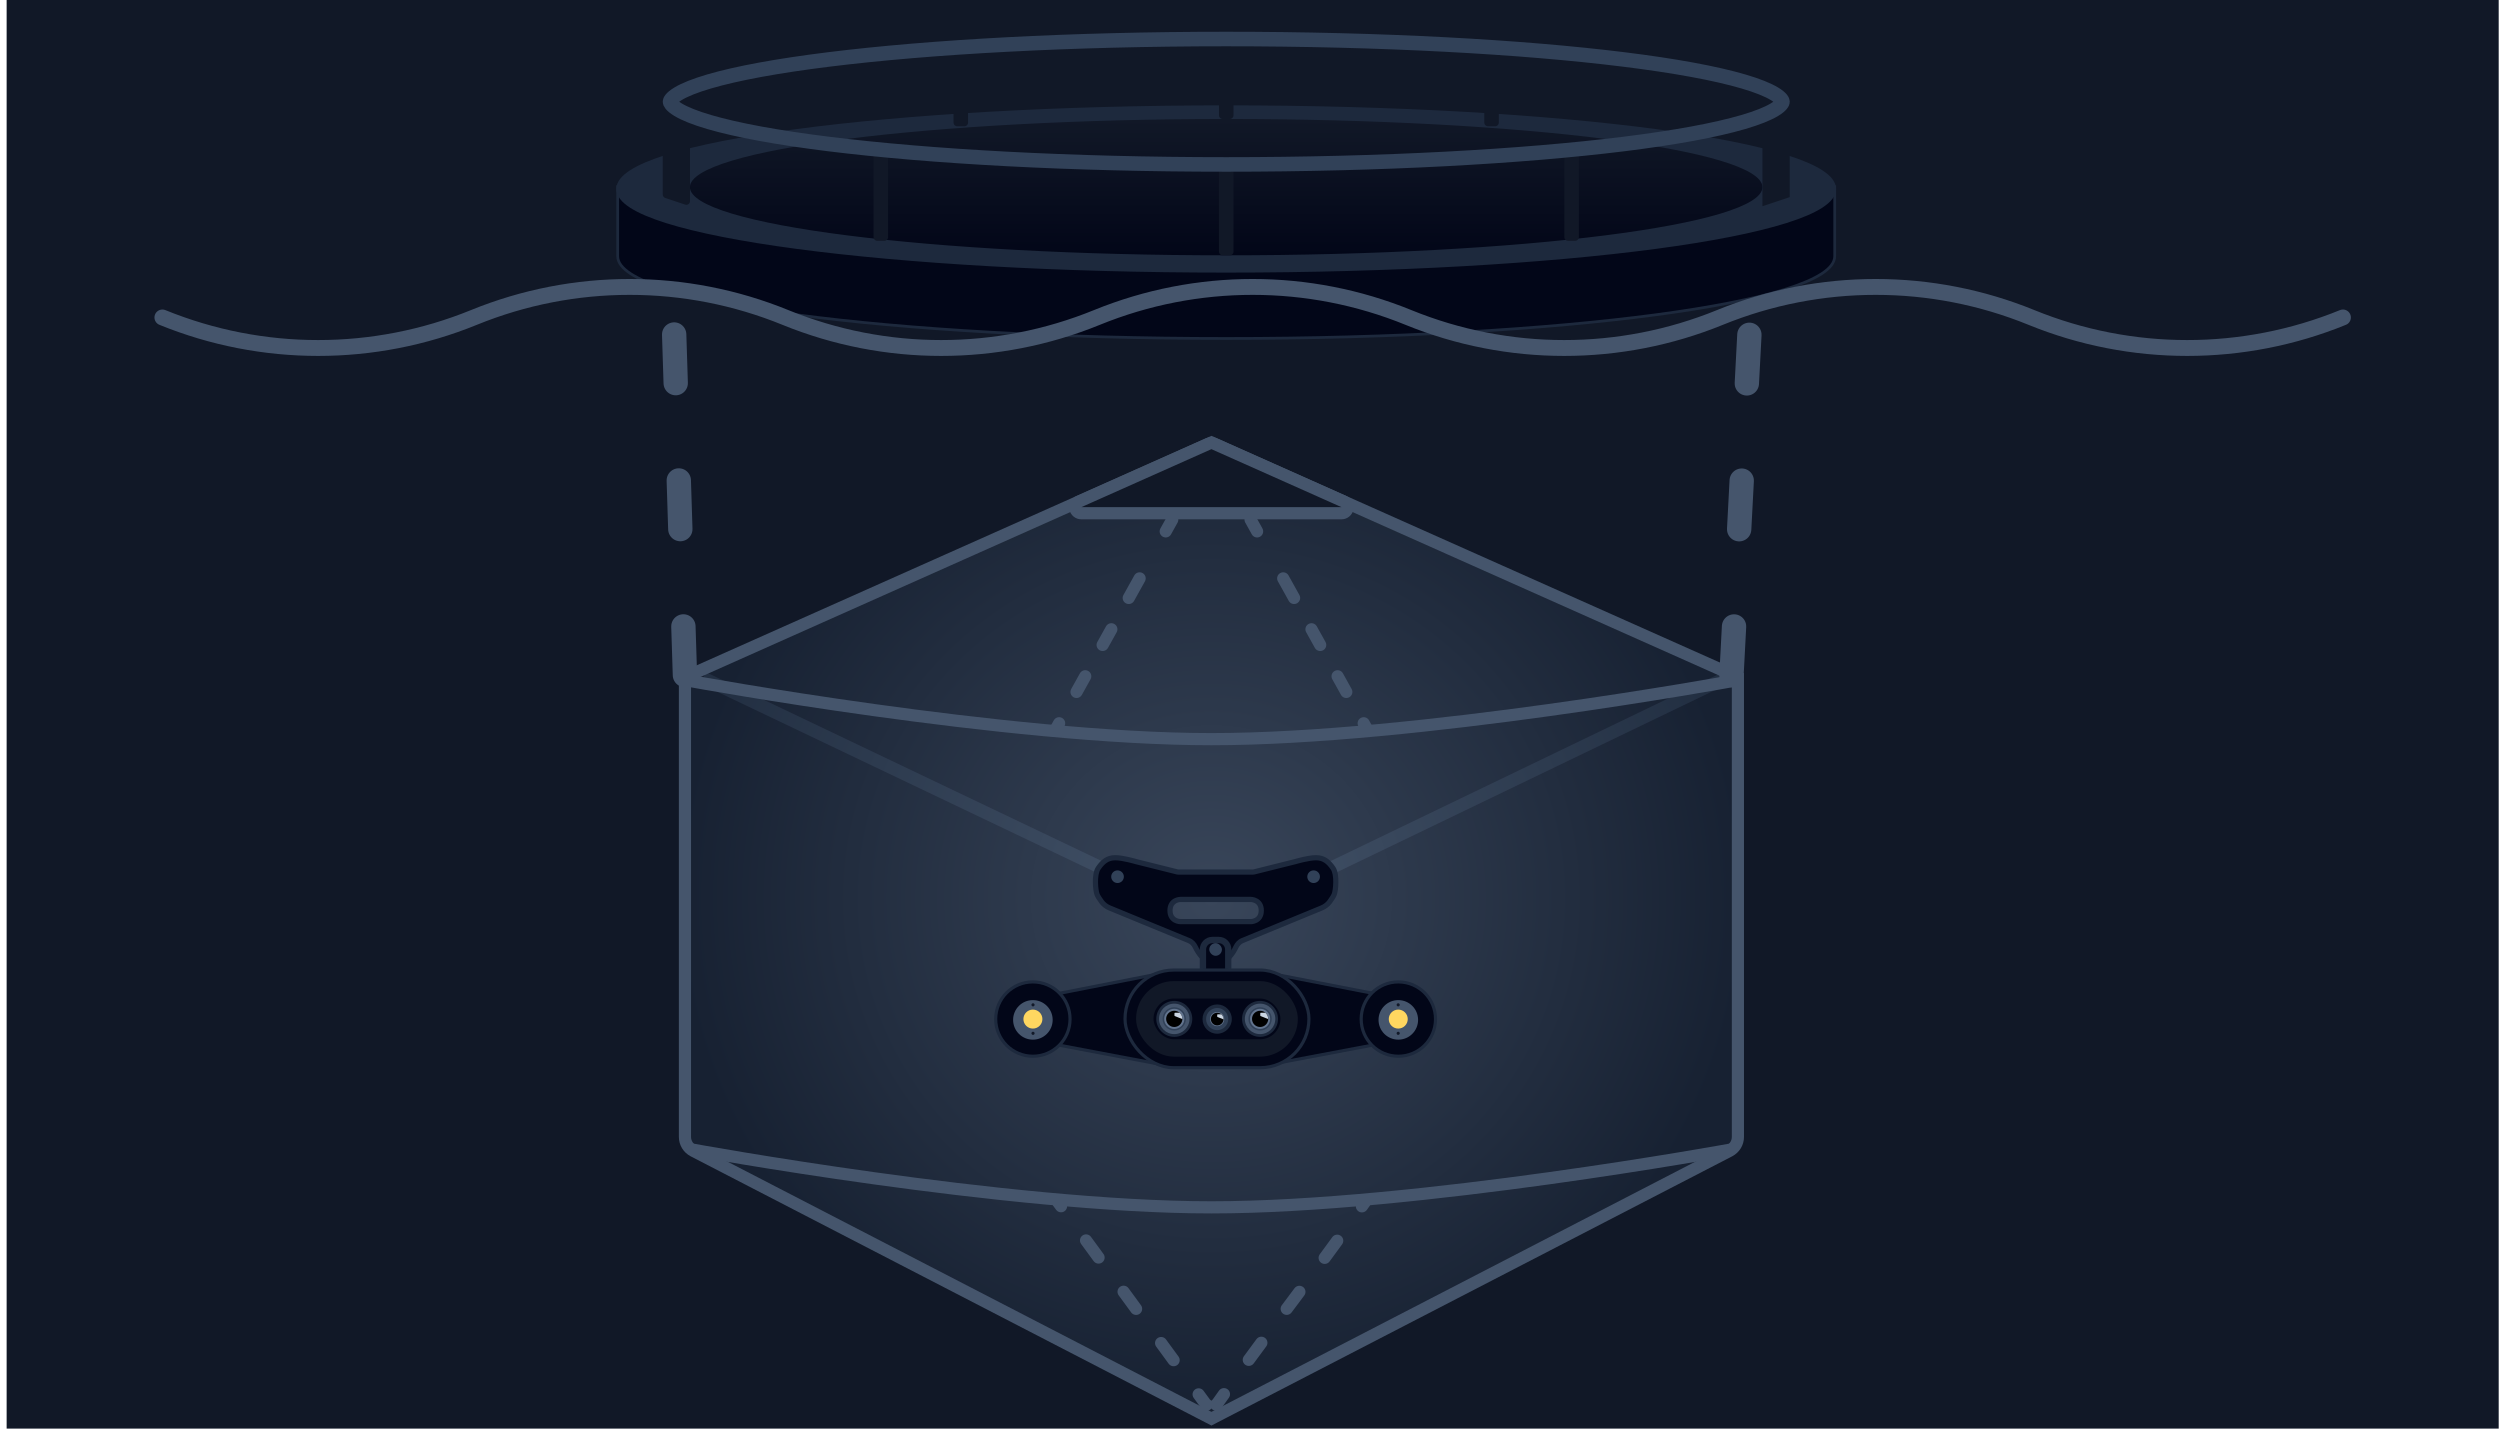 <svg width="315" height="180" viewBox="0 0 315 180" fill="none" xmlns="http://www.w3.org/2000/svg">
<rect width="314" height="180" transform="translate(0.836)" fill="#111827"/>
<g filter="url(#filter0_i_4392_3322)">
<path d="M162.93 112.062L217.399 85.826" stroke="#314158" stroke-width="1.595"/>
<path d="M162.93 112.062L217.399 85.826" stroke="black" stroke-opacity="0.2" stroke-width="1.595"/>
</g>
<g filter="url(#filter1_i_4392_3322)">
<path d="M143.597 112.059L88.602 85.824" stroke="#314158" stroke-width="1.595"/>
<path d="M143.597 112.059L88.602 85.824" stroke="black" stroke-opacity="0.2" stroke-width="1.595"/>
</g>
<path d="M218.976 143.252C218.976 143.994 218.562 144.674 217.902 145.015L152.992 178.574L152.64 178.756L152.288 178.574L87.377 145.015C86.718 144.674 86.304 143.994 86.304 143.252V85.329L86.758 85.127L119.543 70.51L135.936 63.202L152.327 55.894L152.64 55.754L152.952 55.894L169.344 63.202L185.736 70.51L218.521 85.127L218.976 85.329V143.252Z" fill="url(#paint0_radial_4392_3322)" fill-opacity="0.5" stroke="#45556C" stroke-width="1.533"/>
<path d="M152.326 55.894C152.525 55.805 152.752 55.805 152.95 55.894L169.343 63.202C169.673 63.349 169.856 63.708 169.78 64.061C169.705 64.415 169.393 64.669 169.031 64.669H136.246C135.884 64.669 135.571 64.415 135.496 64.061C135.421 63.708 135.603 63.35 135.934 63.202L152.326 55.894Z" fill="#111827" stroke="#45556C" stroke-width="1.533" stroke-linejoin="round"/>
<path d="M151.817 176.769L152.435 176.316H152.435L151.817 176.769ZM153.444 176.754L154.069 177.198L154.069 177.198L153.444 176.754ZM142.77 74.356L143.441 74.728L142.77 74.356ZM148.375 65.847C148.58 65.477 148.447 65.01 148.077 64.804C147.707 64.599 147.24 64.732 147.034 65.102L147.705 65.475L148.375 65.847ZM162.507 74.356L163.177 73.984V73.984L162.507 74.356ZM158.243 65.102C158.037 64.732 157.57 64.599 157.2 64.804C156.83 65.01 156.697 65.477 156.902 65.847L157.573 65.475L158.243 65.102ZM133.072 152.438C133.322 152.779 133.801 152.854 134.143 152.604C134.485 152.354 134.559 151.874 134.309 151.532L133.69 151.985L133.072 152.438ZM137.462 155.843C137.212 155.501 136.732 155.426 136.39 155.676C136.048 155.926 135.974 156.406 136.224 156.748L136.843 156.295L137.462 155.843ZM137.8 158.903C138.05 159.245 138.53 159.319 138.872 159.069C139.213 158.819 139.288 158.339 139.038 157.998L138.419 158.45L137.8 158.903ZM142.19 162.308C141.94 161.966 141.461 161.892 141.119 162.142C140.777 162.392 140.703 162.871 140.953 163.213L141.571 162.761L142.19 162.308ZM142.529 165.368C142.779 165.71 143.258 165.784 143.6 165.535C143.942 165.285 144.016 164.805 143.766 164.463L143.148 164.916L142.529 165.368ZM146.919 168.773C146.669 168.432 146.189 168.357 145.847 168.607C145.506 168.857 145.431 169.337 145.681 169.679L146.3 169.226L146.919 168.773ZM147.257 171.834C147.507 172.175 147.987 172.25 148.329 172C148.671 171.75 148.745 171.27 148.495 170.928L147.876 171.381L147.257 171.834ZM151.647 175.239C151.397 174.897 150.918 174.823 150.576 175.072C150.234 175.322 150.16 175.802 150.41 176.144L151.029 175.691L151.647 175.239ZM151.592 177.613C151.936 177.861 152.415 177.783 152.662 177.439C152.91 177.095 152.832 176.616 152.488 176.369L152.04 176.991L151.592 177.613ZM152.766 176.365C152.426 176.618 152.356 177.099 152.609 177.438C152.862 177.778 153.342 177.848 153.682 177.595L153.224 176.98L152.766 176.365ZM154.843 176.111C155.089 175.766 155.01 175.287 154.665 175.041C154.321 174.795 153.842 174.875 153.596 175.22L154.219 175.665L154.843 176.111ZM156.731 170.886C156.481 171.228 156.555 171.708 156.896 171.958C157.238 172.208 157.717 172.134 157.968 171.792L157.349 171.339L156.731 170.886ZM159.548 169.647C159.8 169.307 159.729 168.826 159.388 168.574C159.048 168.322 158.568 168.394 158.316 168.734L158.932 169.191L159.548 169.647ZM161.511 164.451C161.257 164.79 161.326 165.27 161.665 165.524C162.004 165.778 162.484 165.709 162.738 165.37L162.124 164.91L161.511 164.451ZM164.338 163.233C164.592 162.894 164.523 162.414 164.184 162.16C163.845 161.906 163.364 161.976 163.111 162.315L163.724 162.774L164.338 163.233ZM166.292 158.034C166.04 158.375 166.113 158.855 166.454 159.106C166.795 159.357 167.275 159.285 167.526 158.944L166.909 158.489L166.292 158.034ZM169.107 156.785C169.356 156.442 169.281 155.963 168.939 155.714C168.596 155.464 168.117 155.54 167.868 155.882L168.487 156.333L169.107 156.785ZM170.978 151.555C170.733 151.9 170.814 152.379 171.159 152.624C171.504 152.869 171.983 152.788 172.228 152.442L171.603 151.999L170.978 151.555ZM134.121 91.504C134.326 91.134 134.193 90.667 133.823 90.462C133.453 90.256 132.986 90.389 132.78 90.759L133.451 91.132L134.121 91.504ZM134.973 86.812C134.768 87.182 134.901 87.649 135.271 87.855C135.641 88.06 136.108 87.927 136.314 87.557L135.643 87.184L134.973 86.812ZM137.41 85.583C137.616 85.213 137.482 84.746 137.112 84.541C136.742 84.335 136.275 84.468 136.07 84.838L136.74 85.211L137.41 85.583ZM138.263 80.891C138.057 81.261 138.19 81.728 138.561 81.934C138.931 82.139 139.397 82.006 139.603 81.636L138.933 81.264L138.263 80.891ZM140.7 79.662C140.905 79.292 140.772 78.825 140.402 78.62C140.032 78.414 139.565 78.547 139.359 78.918L140.029 79.29L140.7 79.662ZM141.552 74.97C141.346 75.341 141.48 75.807 141.85 76.013C142.22 76.219 142.687 76.085 142.892 75.715L142.222 75.343L141.552 74.97ZM144.263 73.248C144.469 72.878 144.335 72.411 143.965 72.206C143.595 72 143.128 72.133 142.923 72.503L143.593 72.876L144.263 73.248ZM146.212 66.582C146.006 66.953 146.14 67.419 146.51 67.625C146.88 67.831 147.347 67.697 147.552 67.327L146.882 66.955L146.212 66.582ZM157.725 67.327C157.93 67.697 158.397 67.831 158.767 67.625C159.137 67.419 159.271 66.953 159.065 66.582L158.395 66.955L157.725 67.327ZM162.355 72.503C162.149 72.133 161.682 72 161.312 72.206C160.942 72.411 160.809 72.878 161.014 73.248L161.684 72.876L162.355 72.503ZM162.385 75.715C162.59 76.085 163.057 76.219 163.427 76.013C163.797 75.807 163.931 75.341 163.725 74.97L163.055 75.343L162.385 75.715ZM165.918 78.918C165.712 78.547 165.246 78.414 164.876 78.62C164.505 78.825 164.372 79.292 164.578 79.662L165.248 79.29L165.918 78.918ZM165.674 81.636C165.88 82.006 166.347 82.139 166.717 81.934C167.087 81.728 167.22 81.261 167.015 80.891L166.344 81.264L165.674 81.636ZM169.207 84.838C169.002 84.468 168.535 84.335 168.165 84.541C167.795 84.746 167.661 85.213 167.867 85.583L168.537 85.211L169.207 84.838ZM168.964 87.557C169.169 87.927 169.636 88.06 170.006 87.855C170.376 87.649 170.51 87.182 170.304 86.812L169.634 87.184L168.964 87.557ZM172.497 90.759C172.291 90.389 171.824 90.256 171.454 90.462C171.084 90.667 170.951 91.134 171.156 91.504L171.827 91.132L172.497 90.759ZM132.902 150.907L132.284 151.36L133.072 152.438L133.69 151.985L134.309 151.532L133.521 150.455L132.902 150.907ZM136.843 156.295L136.224 156.748L137.8 158.903L138.419 158.45L139.038 157.998L137.462 155.843L136.843 156.295ZM141.571 162.761L140.953 163.213L142.529 165.368L143.148 164.916L143.766 164.463L142.19 162.308L141.571 162.761ZM146.3 169.226L145.681 169.679L147.257 171.834L147.876 171.381L148.495 170.928L146.919 168.773L146.3 169.226ZM151.029 175.691L150.41 176.144L151.198 177.221L151.817 176.769L152.435 176.316L151.647 175.239L151.029 175.691ZM151.817 176.769L151.198 177.221C151.311 177.376 151.444 177.507 151.592 177.613L152.04 176.991L152.488 176.369C152.47 176.356 152.452 176.339 152.435 176.316L151.817 176.769ZM153.224 176.98L153.682 177.595C153.828 177.486 153.959 177.353 154.069 177.198L153.444 176.754L152.819 176.311C152.802 176.334 152.784 176.352 152.766 176.365L153.224 176.98ZM153.444 176.754L154.069 177.198C154.331 176.829 154.589 176.467 154.843 176.111L154.219 175.665L153.596 175.22C153.34 175.577 153.081 175.94 152.819 176.311L153.444 176.754ZM157.349 171.339L157.968 171.792C158.506 171.058 159.032 170.345 159.548 169.647L158.932 169.191L158.316 168.734C157.798 169.434 157.271 170.149 156.731 170.886L157.349 171.339ZM162.124 164.91L162.738 165.37C163.271 164.659 163.803 163.949 164.338 163.233L163.724 162.774L163.111 162.315C162.575 163.03 162.044 163.739 161.511 164.451L162.124 164.91ZM166.909 158.489L167.526 158.944C168.041 158.244 168.567 157.526 169.107 156.785L168.487 156.333L167.868 155.882C167.33 156.621 166.805 157.337 166.292 158.034L166.909 158.489ZM171.603 151.999L172.228 152.442C172.482 152.084 172.74 151.72 173.001 151.349L172.375 150.907L171.748 150.466C171.488 150.835 171.231 151.198 170.978 151.555L171.603 151.999ZM132.902 92.118L133.573 92.491L134.121 91.504L133.451 91.132L132.78 90.759L132.232 91.746L132.902 92.118ZM135.643 87.184L136.314 87.557L137.41 85.583L136.74 85.211L136.07 84.838L134.973 86.812L135.643 87.184ZM138.933 81.264L139.603 81.636L140.7 79.662L140.029 79.29L139.359 78.918L138.263 80.891L138.933 81.264ZM142.222 75.343L142.892 75.715L143.441 74.728L142.77 74.356L142.1 73.984L141.552 74.97L142.222 75.343ZM142.77 74.356L143.441 74.728L144.263 73.248L143.593 72.876L142.923 72.503L142.1 73.984L142.77 74.356ZM146.882 66.955L147.552 67.327L148.375 65.847L147.705 65.475L147.034 65.102L146.212 66.582L146.882 66.955ZM157.573 65.475L156.902 65.847L157.725 67.327L158.395 66.955L159.065 66.582L158.243 65.102L157.573 65.475ZM161.684 72.876L161.014 73.248L161.837 74.728L162.507 74.356L163.177 73.984L162.355 72.503L161.684 72.876ZM162.507 74.356L161.837 74.728L162.385 75.715L163.055 75.343L163.725 74.97L163.177 73.984L162.507 74.356ZM165.248 79.29L164.578 79.662L165.674 81.636L166.344 81.264L167.015 80.891L165.918 78.918L165.248 79.29ZM168.537 85.211L167.867 85.583L168.964 87.557L169.634 87.184L170.304 86.812L169.207 84.838L168.537 85.211ZM171.827 91.132L171.156 91.504L171.705 92.491L172.375 92.118L173.045 91.746L172.497 90.759L171.827 91.132ZM151.817 176.769L152.435 176.316H152.435L151.817 176.769ZM153.444 176.754L154.069 177.198L154.069 177.198L153.444 176.754ZM142.77 74.356L143.441 74.728L142.77 74.356ZM148.375 65.847C148.58 65.477 148.447 65.01 148.077 64.804C147.707 64.599 147.24 64.732 147.034 65.102L147.705 65.475L148.375 65.847ZM162.507 74.356L163.177 73.984V73.984L162.507 74.356ZM158.243 65.102C158.037 64.732 157.57 64.599 157.2 64.804C156.83 65.01 156.697 65.477 156.902 65.847L157.573 65.475L158.243 65.102ZM133.072 152.438C133.322 152.779 133.801 152.854 134.143 152.604C134.485 152.354 134.559 151.874 134.309 151.532L133.69 151.985L133.072 152.438ZM137.462 155.843C137.212 155.501 136.732 155.426 136.39 155.676C136.048 155.926 135.974 156.406 136.224 156.748L136.843 156.295L137.462 155.843ZM137.8 158.903C138.05 159.245 138.53 159.319 138.872 159.069C139.213 158.819 139.288 158.339 139.038 157.998L138.419 158.45L137.8 158.903ZM142.19 162.308C141.94 161.966 141.461 161.892 141.119 162.142C140.777 162.392 140.703 162.871 140.953 163.213L141.571 162.761L142.19 162.308ZM142.529 165.368C142.779 165.71 143.258 165.784 143.6 165.535C143.942 165.285 144.016 164.805 143.766 164.463L143.148 164.916L142.529 165.368ZM146.919 168.773C146.669 168.432 146.189 168.357 145.847 168.607C145.506 168.857 145.431 169.337 145.681 169.679L146.3 169.226L146.919 168.773ZM147.257 171.834C147.507 172.175 147.987 172.25 148.329 172C148.671 171.75 148.745 171.27 148.495 170.928L147.876 171.381L147.257 171.834ZM151.647 175.239C151.397 174.897 150.918 174.823 150.576 175.072C150.234 175.322 150.16 175.802 150.41 176.144L151.029 175.691L151.647 175.239ZM151.592 177.613C151.936 177.861 152.415 177.783 152.662 177.439C152.91 177.095 152.832 176.616 152.488 176.369L152.04 176.991L151.592 177.613ZM152.766 176.365C152.426 176.618 152.356 177.099 152.609 177.438C152.862 177.778 153.342 177.848 153.682 177.595L153.224 176.98L152.766 176.365ZM154.843 176.111C155.089 175.766 155.01 175.287 154.665 175.041C154.321 174.795 153.842 174.875 153.596 175.22L154.219 175.665L154.843 176.111ZM156.731 170.886C156.481 171.228 156.555 171.708 156.896 171.958C157.238 172.208 157.717 172.134 157.968 171.792L157.349 171.339L156.731 170.886ZM159.548 169.647C159.8 169.307 159.729 168.826 159.388 168.574C159.048 168.322 158.568 168.394 158.316 168.734L158.932 169.191L159.548 169.647ZM161.511 164.451C161.257 164.79 161.326 165.27 161.665 165.524C162.004 165.778 162.484 165.709 162.738 165.37L162.124 164.91L161.511 164.451ZM164.338 163.233C164.592 162.894 164.523 162.414 164.184 162.16C163.845 161.906 163.364 161.976 163.111 162.315L163.724 162.774L164.338 163.233ZM166.292 158.034C166.04 158.375 166.113 158.855 166.454 159.106C166.795 159.357 167.275 159.285 167.526 158.944L166.909 158.489L166.292 158.034ZM169.107 156.785C169.356 156.442 169.281 155.963 168.939 155.714C168.596 155.464 168.117 155.54 167.868 155.882L168.487 156.333L169.107 156.785ZM170.978 151.555C170.733 151.9 170.814 152.379 171.159 152.624C171.504 152.869 171.983 152.788 172.228 152.442L171.603 151.999L170.978 151.555ZM134.121 91.504C134.326 91.134 134.193 90.667 133.823 90.462C133.453 90.256 132.986 90.389 132.78 90.759L133.451 91.132L134.121 91.504ZM134.973 86.812C134.768 87.182 134.901 87.649 135.271 87.855C135.641 88.06 136.108 87.927 136.314 87.557L135.643 87.184L134.973 86.812ZM137.41 85.583C137.616 85.213 137.482 84.746 137.112 84.541C136.742 84.335 136.275 84.468 136.07 84.838L136.74 85.211L137.41 85.583ZM138.263 80.891C138.057 81.261 138.19 81.728 138.561 81.934C138.931 82.139 139.397 82.006 139.603 81.636L138.933 81.264L138.263 80.891ZM140.7 79.662C140.905 79.292 140.772 78.825 140.402 78.62C140.032 78.414 139.565 78.547 139.359 78.918L140.029 79.29L140.7 79.662ZM141.552 74.97C141.346 75.341 141.48 75.807 141.85 76.013C142.22 76.219 142.687 76.085 142.892 75.715L142.222 75.343L141.552 74.97ZM144.263 73.248C144.469 72.878 144.335 72.411 143.965 72.206C143.595 72 143.128 72.133 142.923 72.503L143.593 72.876L144.263 73.248ZM146.212 66.582C146.006 66.953 146.14 67.419 146.51 67.625C146.88 67.831 147.347 67.697 147.552 67.327L146.882 66.955L146.212 66.582ZM157.725 67.327C157.93 67.697 158.397 67.831 158.767 67.625C159.137 67.419 159.271 66.953 159.065 66.582L158.395 66.955L157.725 67.327ZM162.355 72.503C162.149 72.133 161.682 72 161.312 72.206C160.942 72.411 160.809 72.878 161.014 73.248L161.684 72.876L162.355 72.503ZM162.385 75.715C162.59 76.085 163.057 76.219 163.427 76.013C163.797 75.807 163.931 75.341 163.725 74.97L163.055 75.343L162.385 75.715ZM165.918 78.918C165.712 78.547 165.246 78.414 164.876 78.62C164.505 78.825 164.372 79.292 164.578 79.662L165.248 79.29L165.918 78.918ZM165.674 81.636C165.88 82.006 166.347 82.139 166.717 81.934C167.087 81.728 167.22 81.261 167.015 80.891L166.344 81.264L165.674 81.636ZM169.207 84.838C169.002 84.468 168.535 84.335 168.165 84.541C167.795 84.746 167.661 85.213 167.867 85.583L168.537 85.211L169.207 84.838ZM168.964 87.557C169.169 87.927 169.636 88.06 170.006 87.855C170.376 87.649 170.51 87.182 170.304 86.812L169.634 87.184L168.964 87.557ZM172.497 90.759C172.291 90.389 171.824 90.256 171.454 90.462C171.084 90.667 170.951 91.134 171.156 91.504L171.827 91.132L172.497 90.759ZM132.902 150.907L132.284 151.36L133.072 152.438L133.69 151.985L134.309 151.532L133.521 150.455L132.902 150.907ZM136.843 156.295L136.224 156.748L137.8 158.903L138.419 158.45L139.038 157.998L137.462 155.843L136.843 156.295ZM141.571 162.761L140.953 163.213L142.529 165.368L143.148 164.916L143.766 164.463L142.19 162.308L141.571 162.761ZM146.3 169.226L145.681 169.679L147.257 171.834L147.876 171.381L148.495 170.928L146.919 168.773L146.3 169.226ZM151.029 175.691L150.41 176.144L151.198 177.221L151.817 176.769L152.435 176.316L151.647 175.239L151.029 175.691ZM151.817 176.769L151.198 177.221C151.311 177.376 151.444 177.507 151.592 177.613L152.04 176.991L152.488 176.369C152.47 176.356 152.452 176.339 152.435 176.316L151.817 176.769ZM153.224 176.98L153.682 177.595C153.828 177.486 153.959 177.353 154.069 177.198L153.444 176.754L152.819 176.311C152.802 176.334 152.784 176.352 152.766 176.365L153.224 176.98ZM153.444 176.754L154.069 177.198C154.331 176.829 154.589 176.467 154.843 176.111L154.219 175.665L153.596 175.22C153.34 175.577 153.081 175.94 152.819 176.311L153.444 176.754ZM157.349 171.339L157.968 171.792C158.506 171.058 159.032 170.345 159.548 169.647L158.932 169.191L158.316 168.734C157.798 169.434 157.271 170.149 156.731 170.886L157.349 171.339ZM162.124 164.91L162.738 165.37C163.271 164.659 163.803 163.949 164.338 163.233L163.724 162.774L163.111 162.315C162.575 163.03 162.044 163.739 161.511 164.451L162.124 164.91ZM166.909 158.489L167.526 158.944C168.041 158.244 168.567 157.526 169.107 156.785L168.487 156.333L167.868 155.882C167.33 156.621 166.805 157.337 166.292 158.034L166.909 158.489ZM171.603 151.999L172.228 152.442C172.482 152.084 172.74 151.72 173.001 151.349L172.375 150.907L171.748 150.466C171.488 150.835 171.231 151.198 170.978 151.555L171.603 151.999ZM132.902 92.118L133.573 92.491L134.121 91.504L133.451 91.132L132.78 90.759L132.232 91.746L132.902 92.118ZM135.643 87.184L136.314 87.557L137.41 85.583L136.74 85.211L136.07 84.838L134.973 86.812L135.643 87.184ZM138.933 81.264L139.603 81.636L140.7 79.662L140.029 79.29L139.359 78.918L138.263 80.891L138.933 81.264ZM142.222 75.343L142.892 75.715L143.441 74.728L142.77 74.356L142.1 73.984L141.552 74.97L142.222 75.343ZM142.77 74.356L143.441 74.728L144.263 73.248L143.593 72.876L142.923 72.503L142.1 73.984L142.77 74.356ZM146.882 66.955L147.552 67.327L148.375 65.847L147.705 65.475L147.034 65.102L146.212 66.582L146.882 66.955ZM157.573 65.475L156.902 65.847L157.725 67.327L158.395 66.955L159.065 66.582L158.243 65.102L157.573 65.475ZM161.684 72.876L161.014 73.248L161.837 74.728L162.507 74.356L163.177 73.984L162.355 72.503L161.684 72.876ZM162.507 74.356L161.837 74.728L162.385 75.715L163.055 75.343L163.725 74.97L163.177 73.984L162.507 74.356ZM165.248 79.29L164.578 79.662L165.674 81.636L166.344 81.264L167.015 80.891L165.918 78.918L165.248 79.29ZM168.537 85.211L167.867 85.583L168.964 87.557L169.634 87.184L170.304 86.812L169.207 84.838L168.537 85.211ZM171.827 91.132L171.156 91.504L171.705 92.491L172.375 92.118L173.045 91.746L172.497 90.759L171.827 91.132Z" fill="#45556C"/>
<path d="M87.07 85.826C87.07 85.826 126.875 93.134 152.64 93.134C178.405 93.134 218.209 85.826 218.209 85.826" stroke="#45556C" stroke-width="1.533"/>
<path d="M87.07 144.818C87.07 144.818 126.875 152.127 152.64 152.127C178.405 152.127 218.209 144.818 218.209 144.818" stroke="#45556C" stroke-width="1.533"/>
<path d="M86.301 85.056L85.151 48.639L84.863 39.535M218.167 85.056L220.084 48.639L220.563 39.535" stroke="#45556C" stroke-width="3.067" stroke-linecap="round" stroke-dasharray="6.13 12.27"/>
<path d="M231.172 23.525V32.286C231.172 33.082 230.568 33.814 229.539 34.484C228.501 35.16 226.981 35.806 225.04 36.418C221.155 37.642 215.542 38.741 208.616 39.664C194.763 41.51 175.63 42.65 154.5 42.65C133.37 42.65 114.237 41.51 100.384 39.664C93.458 38.741 87.845 37.642 83.96 36.418C82.019 35.806 80.499 35.16 79.461 34.484C78.432 33.814 77.828 33.082 77.828 32.286V23.525H78V23.697C78 23.526 78.001 23.525 78.002 23.525H231.172Z" fill="#020618" stroke="#1D293D" stroke-width="0.344"/>
<path d="M154.5 13.447C175.63 13.447 194.763 14.589 208.616 16.435C215.542 17.357 221.155 18.457 225.04 19.681C226.981 20.292 228.501 20.937 229.539 21.613C230.568 22.284 231.172 23.015 231.172 23.811C231.172 24.608 230.568 25.34 229.539 26.01C228.501 26.686 226.981 27.331 225.04 27.942C221.155 29.166 215.542 30.266 208.616 31.189C194.763 33.034 175.63 34.176 154.5 34.176C133.37 34.176 114.237 33.034 100.384 31.189C93.458 30.266 87.845 29.166 83.96 27.942C82.019 27.331 80.499 26.686 79.461 26.01C78.432 25.34 77.828 24.608 77.828 23.811C77.828 23.015 78.432 22.284 79.461 21.613C80.499 20.937 82.019 20.292 83.96 19.681C87.845 18.457 93.458 17.357 100.384 16.435C114.237 14.589 133.37 13.447 154.5 13.447Z" fill="#1D293D" stroke="#1D293D" stroke-width="0.344"/>
<path d="M154.497 14.82C173.16 14.82 190.059 15.782 202.296 17.338C208.413 18.115 213.371 19.042 216.804 20.073C218.519 20.589 219.863 21.133 220.782 21.704C221.69 22.268 222.236 22.892 222.236 23.581C222.236 24.27 221.69 24.894 220.782 25.458C219.863 26.029 218.519 26.573 216.804 27.089C213.371 28.12 208.413 29.048 202.296 29.825C190.059 31.381 173.16 32.342 154.497 32.342C135.834 32.342 118.935 31.381 106.698 29.825C100.581 29.048 95.623 28.12 92.19 27.089C90.475 26.573 89.131 26.029 88.212 25.458C87.304 24.894 86.758 24.27 86.758 23.581C86.758 22.892 87.304 22.268 88.212 21.704C89.131 21.133 90.475 20.589 92.19 20.073C95.623 19.042 100.581 18.115 106.698 17.338C118.935 15.782 135.834 14.82 154.497 14.82Z" fill="url(#paint1_linear_4392_3322)" stroke="#1D293D" stroke-width="0.344"/>
<path d="M83.504 12.928L86.939 14.073V25.348C86.939 25.66 86.633 25.881 86.337 25.782L83.817 24.942C83.63 24.88 83.504 24.705 83.504 24.508V12.928Z" fill="#111827"/>
<path d="M225.504 12.928L222.068 14.073V25.983L225.504 24.838V12.928Z" fill="#111827"/>
<path d="M197.105 19.346H198.938V29.882C198.938 30.135 198.733 30.34 198.48 30.34H197.564C197.311 30.34 197.105 30.135 197.105 29.882V19.346Z" fill="#111827"/>
<path d="M153.59 21.406H155.422V31.713C155.422 31.966 155.217 32.171 154.964 32.171H154.048C153.795 32.171 153.59 31.966 153.59 31.713V21.406Z" fill="#111827"/>
<path d="M110.066 19.346H111.899V29.882C111.899 30.135 111.694 30.34 111.441 30.34H110.524C110.271 30.34 110.066 30.135 110.066 29.882V19.346Z" fill="#111827"/>
<path d="M120.145 6.75H121.977V15.454C121.977 15.707 121.772 15.912 121.519 15.912H120.603C120.35 15.912 120.145 15.707 120.145 15.454V6.75Z" fill="#111827"/>
<path d="M187.02 6.75H188.852V15.454C188.852 15.707 188.647 15.912 188.394 15.912H187.478C187.225 15.912 187.02 15.707 187.02 15.454V6.75Z" fill="#111827"/>
<path d="M153.59 4.912H155.422V14.532C155.422 14.785 155.217 14.99 154.964 14.99H154.048C153.795 14.99 153.59 14.785 153.59 14.532V4.912Z" fill="#111827"/>
<path d="M154.507 4.916C174.088 4.916 191.799 5.902 204.601 7.492C211.007 8.288 216.149 9.23 219.672 10.265C221.44 10.784 222.746 11.311 223.592 11.824C224.502 12.376 224.594 12.734 224.594 12.818C224.594 12.903 224.501 13.261 223.592 13.812C222.746 14.326 221.44 14.852 219.672 15.371C216.149 16.405 211.008 17.349 204.601 18.145C191.799 19.734 174.088 20.72 154.507 20.72C134.925 20.72 117.214 19.734 104.413 18.145C98.006 17.349 92.864 16.405 89.342 15.371C87.574 14.852 86.267 14.326 85.422 13.812C84.513 13.261 84.42 12.903 84.42 12.818C84.42 12.734 84.512 12.376 85.422 11.824C86.267 11.311 87.574 10.784 89.342 10.265C92.864 9.23 98.006 8.288 104.413 7.492C117.214 5.902 134.925 4.916 154.507 4.916Z" stroke="#314158" stroke-width="1.832"/>
<mask id="path-21-outside-1_4392_3322" maskUnits="userSpaceOnUse" x="137.023" y="107.072" width="32" height="15" fill="black">
<rect fill="white" x="137.023" y="107.072" width="32" height="15"/>
<path d="M165.821 108.072C166.807 108.072 167.4 108.581 167.958 109.387C168.515 110.192 168.304 112.188 168.122 112.673C168.029 112.921 167.771 113.305 167.543 113.619C167.284 113.975 166.922 114.241 166.515 114.408L156.532 118.519C156.171 118.667 155.897 118.97 155.729 119.323C155.364 120.096 154.549 121.379 153.173 121.382V121.383L153.17 121.382L153.168 121.383V121.382C151.792 121.379 150.976 120.096 150.61 119.323C150.443 118.97 150.17 118.667 149.809 118.519L139.825 114.408C139.418 114.241 139.057 113.975 138.798 113.619C138.569 113.305 138.312 112.921 138.219 112.673C138.037 112.188 137.826 110.192 138.383 109.387C138.94 108.581 139.534 108.072 140.52 108.072C141.506 108.072 143.148 108.565 143.148 108.565L148.328 109.86C148.38 109.873 148.435 109.88 148.488 109.88H157.853C157.906 109.88 157.96 109.873 158.012 109.86L163.192 108.565C163.215 108.559 164.842 108.072 165.821 108.072ZM148.735 113.33C148.712 113.33 147.421 113.343 147.421 114.728C147.421 116.111 148.712 116.124 148.735 116.124H157.604C157.604 116.124 158.92 116.124 158.92 114.728C158.92 113.331 157.604 113.33 157.604 113.33H148.735Z"/>
</mask>
<path d="M165.821 108.072C166.807 108.072 167.4 108.581 167.958 109.387C168.515 110.192 168.304 112.188 168.122 112.673C168.029 112.921 167.771 113.305 167.543 113.619C167.284 113.975 166.922 114.241 166.515 114.408L156.532 118.519C156.171 118.667 155.897 118.97 155.729 119.323C155.364 120.096 154.549 121.379 153.173 121.382V121.383L153.17 121.382L153.168 121.383V121.382C151.792 121.379 150.976 120.096 150.61 119.323C150.443 118.97 150.17 118.667 149.809 118.519L139.825 114.408C139.418 114.241 139.057 113.975 138.798 113.619C138.569 113.305 138.312 112.921 138.219 112.673C138.037 112.188 137.826 110.192 138.383 109.387C138.94 108.581 139.534 108.072 140.52 108.072C141.506 108.072 143.148 108.565 143.148 108.565L148.328 109.86C148.38 109.873 148.435 109.88 148.488 109.88H157.853C157.906 109.88 157.96 109.873 158.012 109.86L163.192 108.565C163.215 108.559 164.842 108.072 165.821 108.072ZM148.735 113.33C148.712 113.33 147.421 113.343 147.421 114.728C147.421 116.111 148.712 116.124 148.735 116.124H157.604C157.604 116.124 158.92 116.124 158.92 114.728C158.92 113.331 157.604 113.33 157.604 113.33H148.735Z" fill="#020618"/>
<path d="M165.821 108.072L165.821 107.744H165.821L165.821 108.072ZM167.958 109.387L168.228 109.2L168.228 109.2L167.958 109.387ZM168.122 112.673L168.43 112.788L168.43 112.788L168.122 112.673ZM167.543 113.619L167.809 113.813L167.809 113.812L167.543 113.619ZM166.515 114.408L166.64 114.712L166.64 114.712L166.515 114.408ZM156.532 118.519L156.407 118.215L156.407 118.215L156.532 118.519ZM155.729 119.323L155.432 119.183L155.432 119.183L155.729 119.323ZM153.173 121.382L153.172 121.053L152.844 121.054V121.382H153.173ZM153.173 121.383L153.069 121.695L153.502 121.839V121.383H153.173ZM153.17 121.382L153.274 121.07L153.145 121.027L153.023 121.088L153.17 121.382ZM153.168 121.383H152.839V121.915L153.315 121.677L153.168 121.383ZM153.168 121.382H153.497V121.054L153.169 121.053L153.168 121.382ZM150.61 119.323L150.907 119.183L150.907 119.182L150.61 119.323ZM149.809 118.519L149.934 118.215L149.934 118.215L149.809 118.519ZM139.825 114.408L139.7 114.712L139.7 114.712L139.825 114.408ZM138.798 113.619L138.532 113.812L138.532 113.813L138.798 113.619ZM138.219 112.673L137.911 112.788L137.911 112.788L138.219 112.673ZM138.383 109.387L138.113 109.2L138.113 109.2L138.383 109.387ZM140.52 108.072L140.52 107.744H140.52L140.52 108.072ZM143.148 108.565L143.054 108.88L143.061 108.882L143.069 108.884L143.148 108.565ZM148.328 109.86L148.408 109.542L148.328 109.86ZM158.012 109.86L158.091 110.179L158.091 110.179L158.012 109.86ZM163.192 108.565L163.272 108.884L163.279 108.882L163.287 108.88L163.192 108.565ZM148.735 113.33V113.001L148.734 113.001L148.735 113.33ZM147.421 114.728H147.092V114.728L147.421 114.728ZM148.735 116.124L148.734 116.453H148.735V116.124ZM157.604 116.124L157.605 115.795H157.604V116.124ZM158.92 114.728L159.249 114.728V114.728H158.92ZM157.604 113.33L157.605 113.001H157.604V113.33ZM165.821 108.072L165.821 108.401C166.252 108.401 166.583 108.51 166.868 108.701C167.16 108.896 167.42 109.186 167.688 109.574L167.958 109.387L168.228 109.2C167.939 108.782 167.623 108.415 167.233 108.154C166.835 107.889 166.377 107.744 165.821 107.744L165.821 108.072ZM167.958 109.387L167.688 109.574C167.789 109.72 167.869 109.944 167.921 110.23C167.972 110.512 167.991 110.831 167.988 111.147C167.983 111.793 167.885 112.368 167.814 112.558L168.122 112.673L168.43 112.788C168.54 112.492 168.64 111.827 168.646 111.153C168.649 110.809 168.628 110.447 168.568 110.113C168.508 109.784 168.406 109.456 168.228 109.2L167.958 109.387ZM168.122 112.673L167.814 112.558C167.739 112.757 167.51 113.106 167.277 113.426L167.543 113.619L167.809 113.812C168.033 113.505 168.318 113.086 168.43 112.788L168.122 112.673ZM167.543 113.619L167.277 113.426C167.058 113.727 166.748 113.957 166.39 114.104L166.515 114.408L166.64 114.712C167.096 114.524 167.509 114.224 167.809 113.813L167.543 113.619ZM166.515 114.408L166.39 114.104L156.407 118.215L156.532 118.519L156.657 118.822L166.64 114.712L166.515 114.408ZM156.532 118.519L156.407 118.215C155.954 118.401 155.626 118.773 155.432 119.183L155.729 119.323L156.026 119.464C156.167 119.167 156.388 118.933 156.657 118.822L156.532 118.519ZM155.729 119.323L155.432 119.183C155.258 119.551 154.982 120.027 154.599 120.408C154.218 120.785 153.748 121.052 153.172 121.053L153.173 121.382L153.174 121.71C153.973 121.709 154.599 121.333 155.061 120.874C155.521 120.419 155.835 119.868 156.027 119.464L155.729 119.323ZM153.173 121.382H152.844V121.383H153.173H153.502V121.382H153.173ZM153.173 121.383L153.277 121.071L153.274 121.07L153.17 121.382L153.066 121.694L153.069 121.695L153.173 121.383ZM153.17 121.382L153.023 121.088L153.021 121.089L153.168 121.383L153.315 121.677L153.317 121.676L153.17 121.382ZM153.168 121.383H153.497V121.382H153.168H152.839V121.383H153.168ZM153.168 121.382L153.169 121.053C152.592 121.052 152.123 120.785 151.742 120.408C151.358 120.027 151.082 119.551 150.907 119.183L150.61 119.323L150.313 119.464C150.505 119.868 150.819 120.419 151.279 120.875C151.741 121.333 152.367 121.709 153.167 121.71L153.168 121.382ZM150.61 119.323L150.907 119.182C150.714 118.774 150.387 118.401 149.934 118.215L149.809 118.519L149.683 118.822C149.952 118.933 150.172 119.167 150.313 119.464L150.61 119.323ZM149.809 118.519L149.934 118.215L139.95 114.104L139.825 114.408L139.7 114.712L149.683 118.822L149.809 118.519ZM139.825 114.408L139.95 114.104C139.592 113.957 139.283 113.727 139.064 113.426L138.798 113.619L138.532 113.813C138.831 114.224 139.244 114.524 139.7 114.712L139.825 114.408ZM138.798 113.619L139.064 113.426C138.831 113.106 138.601 112.757 138.527 112.558L138.219 112.673L137.911 112.788C138.022 113.086 138.308 113.505 138.532 113.812L138.798 113.619ZM138.219 112.673L138.527 112.558C138.456 112.368 138.358 111.793 138.352 111.147C138.35 110.831 138.369 110.512 138.42 110.23C138.472 109.944 138.552 109.72 138.653 109.574L138.383 109.387L138.113 109.2C137.935 109.456 137.833 109.784 137.773 110.113C137.713 110.447 137.692 110.809 137.695 111.153C137.701 111.827 137.8 112.493 137.911 112.788L138.219 112.673ZM138.383 109.387L138.653 109.574C138.921 109.186 139.181 108.896 139.473 108.701C139.758 108.51 140.089 108.401 140.52 108.401L140.52 108.072L140.52 107.744C139.964 107.744 139.505 107.889 139.108 108.154C138.717 108.415 138.402 108.782 138.113 109.2L138.383 109.387ZM140.52 108.072L140.519 108.401C140.972 108.401 141.598 108.516 142.13 108.639C142.392 108.7 142.623 108.76 142.79 108.805C142.873 108.828 142.939 108.847 142.985 108.86C143.008 108.867 143.025 108.872 143.037 108.875C143.043 108.877 143.047 108.878 143.05 108.879C143.051 108.879 143.053 108.88 143.053 108.88C143.054 108.88 143.054 108.88 143.054 108.88C143.054 108.88 143.054 108.88 143.054 108.88C143.054 108.88 143.054 108.88 143.054 108.88C143.054 108.88 143.054 108.88 143.148 108.565C143.243 108.251 143.243 108.251 143.243 108.251C143.243 108.251 143.243 108.251 143.243 108.251C143.243 108.251 143.243 108.251 143.242 108.25C143.242 108.25 143.242 108.25 143.241 108.25C143.24 108.25 143.239 108.249 143.237 108.249C143.234 108.248 143.229 108.246 143.223 108.245C143.21 108.241 143.191 108.235 143.167 108.228C143.119 108.215 143.049 108.195 142.963 108.171C142.79 108.124 142.55 108.061 142.278 107.999C141.742 107.875 141.053 107.744 140.52 107.744L140.52 108.072ZM143.148 108.565L143.069 108.884L148.248 110.179L148.328 109.86L148.408 109.542L143.228 108.247L143.148 108.565ZM148.328 109.86L148.248 110.179C148.327 110.199 148.408 110.209 148.488 110.209V109.88V109.551C148.461 109.551 148.433 109.548 148.408 109.542L148.328 109.86ZM148.488 109.88V110.209H157.853V109.88V109.551H148.488V109.88ZM157.853 109.88V110.209C157.933 110.209 158.013 110.199 158.091 110.179L158.012 109.86L157.932 109.541C157.906 109.548 157.879 109.551 157.853 109.551V109.88ZM158.012 109.86L158.091 110.179L163.272 108.884L163.192 108.565L163.113 108.247L157.932 109.542L158.012 109.86ZM163.192 108.565L163.287 108.88C163.294 108.878 163.699 108.757 164.222 108.637C164.752 108.515 165.372 108.401 165.821 108.401L165.821 108.072L165.821 107.744C165.292 107.744 164.609 107.873 164.074 107.996C163.533 108.121 163.113 108.246 163.098 108.251L163.192 108.565ZM148.735 113.33L148.734 113.001C148.703 113.002 148.31 113.006 147.913 113.221C147.71 113.331 147.501 113.499 147.344 113.752C147.186 114.007 147.092 114.328 147.092 114.728H147.421H147.75C147.75 114.435 147.817 114.236 147.902 114.098C147.988 113.96 148.103 113.865 148.226 113.799C148.48 113.661 148.744 113.659 148.737 113.659L148.735 113.33ZM147.421 114.728L147.092 114.728C147.092 115.127 147.186 115.448 147.344 115.703C147.501 115.956 147.71 116.124 147.913 116.234C148.31 116.448 148.703 116.453 148.734 116.453L148.735 116.124L148.737 115.795C148.744 115.795 148.48 115.793 148.226 115.656C148.103 115.589 147.988 115.495 147.902 115.356C147.817 115.219 147.75 115.02 147.75 114.728L147.421 114.728ZM148.735 116.124V116.453H157.604V116.124V115.795H148.735V116.124ZM157.604 116.124C157.604 116.453 157.605 116.453 157.605 116.453C157.605 116.453 157.605 116.453 157.605 116.453C157.605 116.453 157.606 116.453 157.606 116.453C157.607 116.453 157.607 116.453 157.608 116.453C157.61 116.453 157.612 116.453 157.614 116.453C157.618 116.453 157.624 116.452 157.631 116.452C157.645 116.452 157.663 116.451 157.686 116.449C157.731 116.446 157.793 116.439 157.867 116.426C158.013 116.4 158.213 116.348 158.416 116.24C158.621 116.131 158.833 115.964 158.993 115.71C159.153 115.454 159.249 115.13 159.249 114.728L158.92 114.728L158.591 114.728C158.591 115.023 158.522 115.223 158.436 115.36C158.349 115.499 158.232 115.593 158.108 115.659C157.982 115.726 157.853 115.761 157.753 115.779C157.703 115.787 157.663 115.792 157.636 115.794C157.623 115.795 157.613 115.795 157.608 115.795C157.605 115.795 157.603 115.795 157.603 115.795C157.602 115.795 157.602 115.795 157.603 115.795C157.603 115.795 157.603 115.795 157.603 115.795C157.604 115.795 157.604 115.795 157.604 115.795C157.604 115.795 157.604 115.795 157.604 115.795C157.604 115.795 157.605 115.795 157.604 116.124ZM158.92 114.728H159.249C159.249 114.325 159.153 114.001 158.993 113.745C158.833 113.491 158.621 113.324 158.416 113.215C158.213 113.107 158.014 113.054 157.867 113.028C157.794 113.015 157.731 113.009 157.686 113.005C157.663 113.003 157.645 113.002 157.631 113.002C157.624 113.002 157.618 113.002 157.614 113.002C157.612 113.001 157.61 113.001 157.608 113.001C157.608 113.001 157.607 113.001 157.606 113.001C157.606 113.001 157.606 113.001 157.605 113.001C157.605 113.001 157.605 113.001 157.605 113.001C157.605 113.001 157.605 113.001 157.604 113.33C157.604 113.659 157.604 113.659 157.604 113.659C157.604 113.659 157.604 113.659 157.604 113.659C157.604 113.659 157.603 113.659 157.603 113.659C157.603 113.659 157.603 113.659 157.603 113.659C157.602 113.659 157.602 113.659 157.602 113.659C157.603 113.659 157.605 113.659 157.607 113.659C157.613 113.659 157.623 113.66 157.636 113.661C157.663 113.663 157.703 113.667 157.753 113.676C157.853 113.693 157.982 113.728 158.108 113.795C158.232 113.861 158.349 113.956 158.436 114.095C158.522 114.232 158.591 114.432 158.591 114.728H158.92ZM157.604 113.33V113.001H148.735V113.33V113.659H157.604V113.33Z" fill="#1D293D" mask="url(#path-21-outside-1_4392_3322)"/>
<mask id="path-23-outside-2_4392_3322" maskUnits="userSpaceOnUse" x="150.57" y="117.438" width="5" height="5" fill="black">
<rect fill="white" x="150.57" y="117.438" width="5" height="5"/>
<path d="M151.57 119.633C151.57 118.973 152.106 118.438 152.766 118.438H153.564C154.224 118.438 154.76 118.973 154.76 119.633V122.424H151.57V119.633Z"/>
</mask>
<path d="M151.57 119.633C151.57 118.973 152.106 118.438 152.766 118.438H153.564C154.224 118.438 154.76 118.973 154.76 119.633V122.424H151.57V119.633Z" fill="#020618"/>
<path d="M151.172 119.633C151.172 118.753 151.886 118.039 152.766 118.039H153.564C154.444 118.039 155.158 118.753 155.158 119.633H154.361C154.361 119.193 154.004 118.836 153.564 118.836H152.766C152.326 118.836 151.969 119.193 151.969 119.633H151.172ZM154.76 122.424H151.57H154.76ZM151.172 122.424V119.633C151.172 118.753 151.886 118.039 152.766 118.039V118.836C152.326 118.836 151.969 119.193 151.969 119.633V122.424H151.172ZM153.564 118.039C154.444 118.039 155.158 118.753 155.158 119.633V122.424H154.361V119.633C154.361 119.193 154.004 118.836 153.564 118.836V118.039Z" fill="#1D293D" mask="url(#path-23-outside-2_4392_3322)"/>
<rect x="152.367" y="118.836" width="1.595" height="1.595" rx="0.797" fill="#314158"/>
<path d="M130.148 125.812L147.415 122.424H153.171H158.927L176.354 125.812L176.194 131.07L158.927 134.334H153.171H147.415L130.148 131.07V125.812Z" fill="#020618" stroke="#1D293D" stroke-width="0.399"/>
<rect x="141.754" y="122.224" width="23.172" height="12.309" rx="6.154" fill="#020618" stroke="#1D293D" stroke-width="0.399"/>
<rect x="143.145" y="123.619" width="20.381" height="9.518" rx="4.759" fill="#111827"/>
<rect x="145.34" y="125.814" width="15.996" height="5.133" rx="2.566" fill="#020618"/>
<circle cx="153.363" cy="128.404" r="1.844" fill="#1D293D"/>
<circle cx="130.141" cy="128.403" r="4.684" fill="#020618" stroke="#1D293D" stroke-width="0.399"/>
<circle cx="130.144" cy="128.505" r="2.492" fill="#45556C"/>
<circle cx="176.192" cy="128.403" r="4.684" fill="#020618" stroke="#1D293D" stroke-width="0.399"/>
<circle cx="176.187" cy="128.505" r="2.492" fill="#45556C"/>
<circle cx="176.18" cy="128.405" r="1.196" fill="#FFD760"/>
<circle cx="130.145" cy="128.405" r="1.196" fill="#FFD760"/>
<circle cx="153.364" cy="128.403" r="1.395" fill="#314158"/>
<circle cx="153.362" cy="128.403" r="0.897" fill="#62748E"/>
<circle cx="153.368" cy="128.405" r="0.797" fill="black"/>
<circle cx="158.763" cy="128.379" r="2.267" fill="#1D293D"/>
<circle cx="147.959" cy="128.379" r="2.267" fill="#1D293D"/>
<circle cx="158.77" cy="128.379" r="1.919" fill="#45556C"/>
<circle cx="147.958" cy="128.379" r="1.919" fill="#45556C"/>
<circle cx="158.771" cy="128.378" r="1.47" fill="#314158"/>
<circle cx="147.954" cy="128.378" r="1.47" fill="#314158"/>
<circle cx="158.771" cy="128.376" r="1.271" fill="#62748E"/>
<circle cx="147.958" cy="128.376" r="1.271" fill="#62748E"/>
<circle cx="158.775" cy="128.379" r="1.022" fill="black"/>
<circle cx="147.955" cy="128.379" r="1.022" fill="black"/>
<path d="M147.98 127.687C147.98 127.643 148.016 127.607 148.06 127.607H148.626C148.794 127.757 148.977 128.003 148.977 128.405L148.031 128.026C148 128.014 147.98 127.985 147.98 127.952V127.687Z" fill="#CAD5E2"/>
<path d="M158.793 127.687C158.793 127.643 158.829 127.607 158.873 127.607H159.439C159.606 127.757 159.79 128.003 159.79 128.405L158.843 128.026C158.813 128.014 158.793 127.985 158.793 127.952V127.687Z" fill="#CAD5E2"/>
<path d="M153.367 127.868C153.367 127.833 153.396 127.805 153.431 127.805H153.884C154.018 127.924 154.165 128.121 154.164 128.443L153.407 128.14C153.383 128.13 153.367 128.107 153.367 128.08V127.868Z" fill="#CAD5E2"/>
<path d="M129.961 126.611C129.961 126.501 130.05 126.412 130.16 126.412C130.27 126.412 130.36 126.501 130.36 126.611C130.36 126.722 130.27 126.811 130.16 126.811C130.05 126.811 129.961 126.722 129.961 126.611Z" fill="#111827"/>
<path d="M175.973 126.611C175.973 126.501 176.062 126.412 176.172 126.412C176.282 126.412 176.371 126.501 176.371 126.611C176.371 126.722 176.282 126.811 176.172 126.811C176.062 126.811 175.973 126.722 175.973 126.611Z" fill="#111827"/>
<path d="M129.961 130.197C129.961 130.087 130.05 129.998 130.16 129.998C130.27 129.998 130.36 130.087 130.36 130.197C130.36 130.307 130.27 130.397 130.16 130.397C130.05 130.397 129.961 130.307 129.961 130.197Z" fill="#111827"/>
<path d="M175.973 130.197C175.973 130.087 176.062 129.998 176.172 129.998C176.282 129.998 176.371 130.087 176.371 130.197C176.371 130.307 176.282 130.397 176.172 130.397C176.062 130.397 175.973 130.307 175.973 130.197Z" fill="#111827"/>
<circle cx="140.809" cy="110.465" r="0.797" fill="#314158"/>
<circle cx="165.516" cy="110.465" r="0.797" fill="#314158"/>
<path d="M295.211 40V40C282.63 45.129 268.542 45.129 255.961 40V40C243.38 34.871 229.292 34.871 216.711 40V40C204.13 45.129 190.042 45.129 177.461 40V40C164.88 34.871 150.792 34.871 138.211 40V40C125.63 45.129 111.542 45.129 98.961 40V40C86.38 34.871 72.292 34.871 59.711 40V40C47.13 45.129 33.042 45.129 20.461 40V40" stroke="#45556C" stroke-width="2" stroke-linecap="round"/>
<defs>
<filter id="filter0_i_4392_3322" x="162.582" y="84.709" width="55.164" height="28.07" filterUnits="userSpaceOnUse" color-interpolation-filters="sRGB">
<feFlood flood-opacity="0" result="BackgroundImageFix"/>
<feBlend mode="normal" in="SourceGraphic" in2="BackgroundImageFix" result="shape"/>
<feColorMatrix in="SourceAlpha" type="matrix" values="0 0 0 0 0 0 0 0 0 0 0 0 0 0 0 0 0 0 127 0" result="hardAlpha"/>
<feOffset dy="-0.399"/>
<feGaussianBlur stdDeviation="0.399"/>
<feComposite in2="hardAlpha" operator="arithmetic" k2="-1" k3="1"/>
<feColorMatrix type="matrix" values="0 0 0 0 0 0 0 0 0 0 0 0 0 0 0 0 0 0 0.3 0"/>
<feBlend mode="normal" in2="shape" result="effect1_innerShadow_4392_3322"/>
</filter>
<filter id="filter1_i_4392_3322" x="88.258" y="84.707" width="55.684" height="28.07" filterUnits="userSpaceOnUse" color-interpolation-filters="sRGB">
<feFlood flood-opacity="0" result="BackgroundImageFix"/>
<feBlend mode="normal" in="SourceGraphic" in2="BackgroundImageFix" result="shape"/>
<feColorMatrix in="SourceAlpha" type="matrix" values="0 0 0 0 0 0 0 0 0 0 0 0 0 0 0 0 0 0 127 0" result="hardAlpha"/>
<feOffset dy="-0.399"/>
<feGaussianBlur stdDeviation="0.399"/>
<feComposite in2="hardAlpha" operator="arithmetic" k2="-1" k3="1"/>
<feColorMatrix type="matrix" values="0 0 0 0 0 0 0 0 0 0 0 0 0 0 0 0 0 0 0.3 0"/>
<feBlend mode="normal" in2="shape" result="effect1_innerShadow_4392_3322"/>
</filter>
<radialGradient id="paint0_radial_4392_3322" cx="0" cy="0" r="1" gradientUnits="userSpaceOnUse" gradientTransform="translate(152.64 113.218) rotate(90) scale(65.675 68.362)">
<stop stop-color="#62748E"/>
<stop offset="1" stop-color="#1D293D"/>
</radialGradient>
<linearGradient id="paint1_linear_4392_3322" x1="154.497" y1="14.992" x2="154.497" y2="32.17" gradientUnits="userSpaceOnUse">
<stop stop-color="#111827"/>
<stop offset="1" stop-color="#020618"/>
</linearGradient>
</defs>
</svg>
